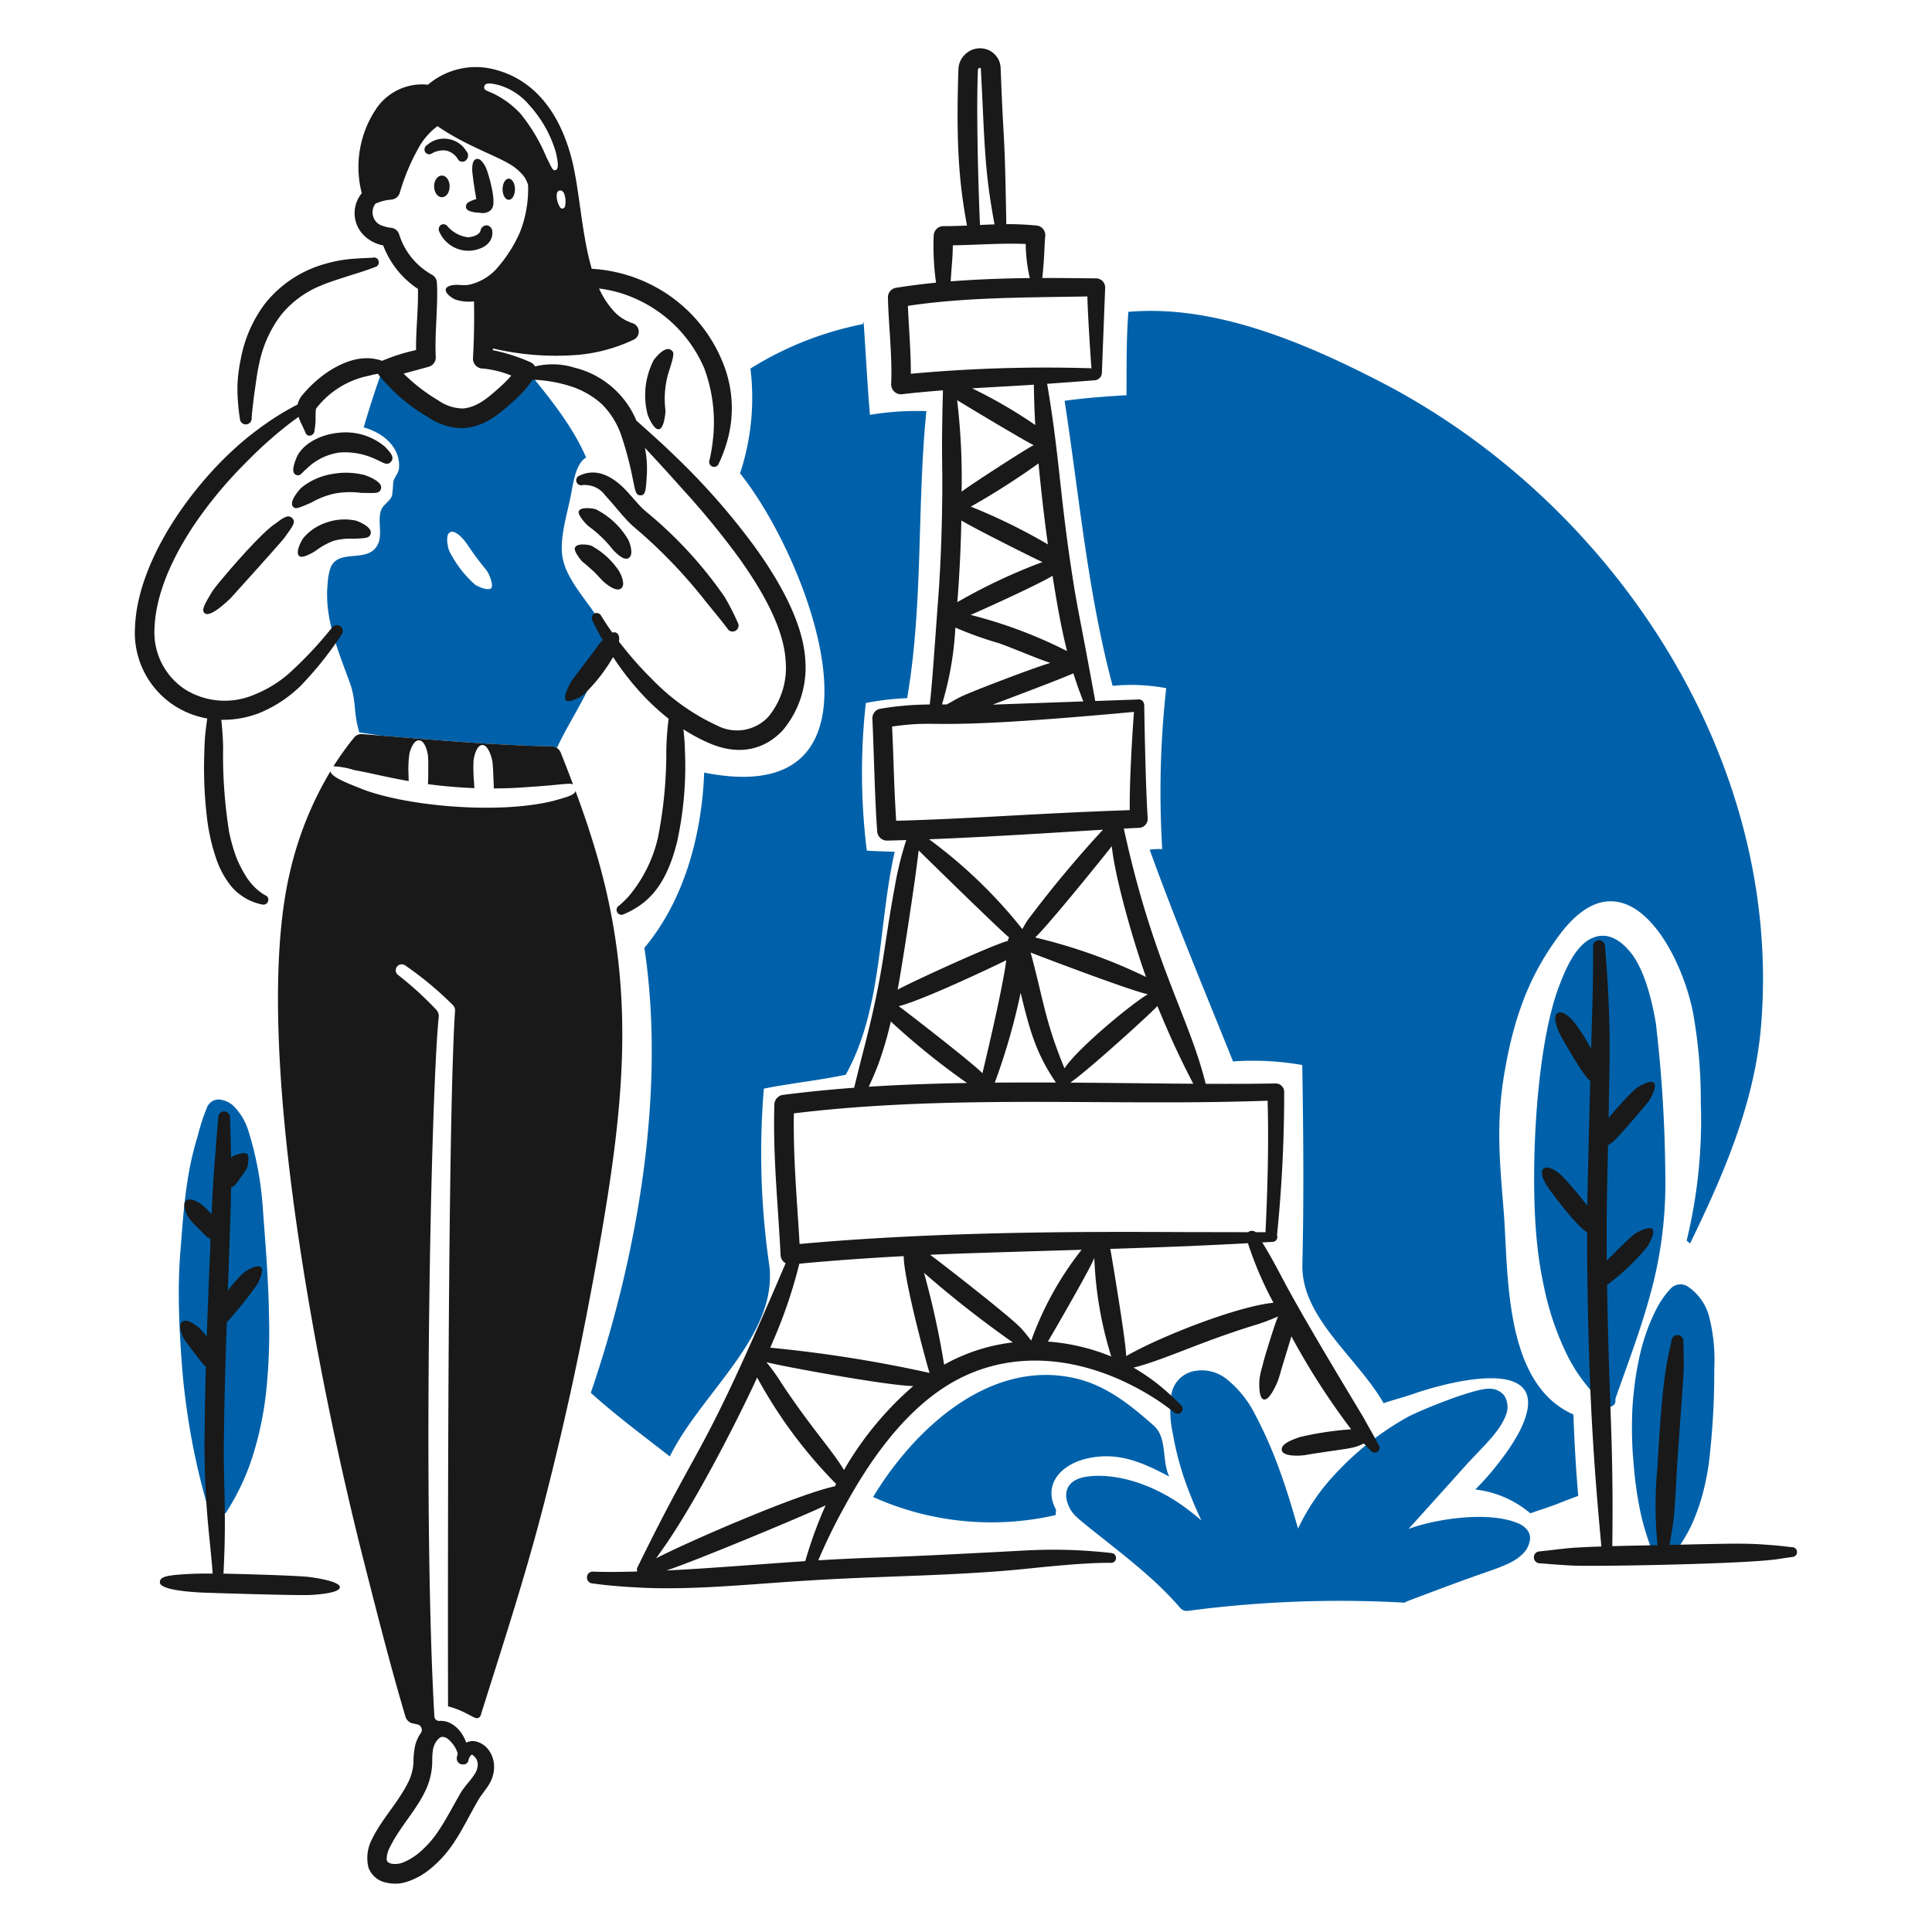 <?xml version="1.0"?>
<svg xmlns="http://www.w3.org/2000/svg" version="1.1" width="150" height="150"><svg xmlns:xlink="http://www.w3.org/1999/xlink" xmlns:svgjs="http://svgjs.com/svgjs" version="1.1" viewBox="0 0 140 140" width="150" height="150" x="0" y="0"><g transform="matrix(0.7,0,0,0.7,0,0)"><path d="M49.306,20.6c-.244-1.395-.325-2.036-.369-2.433-.015-.13-.235-1.52.356-1.7.562-.18,1.039.93,1.11,1.143a15.924,15.924,0,0,1,.6,2.35,5.407,5.407,0,0,1,.071,1.217,1.157,1.157,0,0,1-.282.591,1.279,1.279,0,0,1-1.089.261c-.487-.024-1.444-.1-1.467-.593C48.22,20.994,48.555,20.853,49.306,20.6Z" fill="#191919" fill-rule="evenodd"/><path d="M50.966,24.006a.673.673,0,0,0-.539-.681.651.651,0,0,0-.68.54c-.138.546-1.052.7-1.332.694a3.372,3.372,0,0,1-2.11-1.157.513.513,0,0,0-.706-.089.581.581,0,0,0-.1.719,3.287,3.287,0,0,0,3.322,1.909C50.533,25.715,51.03,24.74,50.966,24.006Z" fill="#191919" fill-rule="evenodd"/><path d="M48.279,15.65A2.654,2.654,0,0,0,46.441,14.4a2.59,2.59,0,0,0-2.207.6.55.55,0,0,0-.257.668.508.508,0,0,0,.668.257,2.3,2.3,0,0,1,1.556-.337,1.93,1.93,0,0,1,1.243.966.553.553,0,0,0,.86-.038A.658.658,0,0,0,48.279,15.65Z" fill="#191919" fill-rule="evenodd"/><path d="M39.845,46.237a6.329,6.329,0,0,0-4.88-1.425c-1.664.165-3.633,1.056-4.276,2.581-.255.65-.57,1.526-.051,1.759.424.2.568-.183,1.117-.642a6.048,6.048,0,0,1,3.416-1.669,7.511,7.511,0,0,1,3.762.719c.8.357,1.146.669,1.528.244C40.912,47.329,40.348,46.771,39.845,46.237Z" fill="#191919" fill-rule="evenodd"/><path d="M37.747,49.179a7.807,7.807,0,0,0-3.416-.1A6.724,6.724,0,0,0,31.185,50.5c-.375.375-1.275,1.5-.848,1.952.226.24.347.26,1.914-.437a8.46,8.46,0,0,1,2.465-.937,8.853,8.853,0,0,1,2.7-.052c1.382,0,1.847.118,2.016-.41C39.68,49.919,38.227,49.34,37.747,49.179Z" fill="#191919" fill-rule="evenodd"/><path d="M36.854,53.9a5.583,5.583,0,0,0-2.979.167A5.267,5.267,0,0,0,31.4,55.7c-.241.337-.868,1.535-.4,1.875.341.281,1.569-.483,1.669-.552A7.459,7.459,0,0,1,34.5,56a6.319,6.319,0,0,1,2.08-.231c1.331-.051,1.648-.071,1.785-.5C38.577,54.614,37.278,54.035,36.854,53.9Z" fill="#191919" fill-rule="evenodd"/><path d="M30.26,53.647c-.418-.453-.986-.015-1.656.488-1.5.928-4.906,4.942-5.753,5.958-.269.334-.552.668-.8,1.014-1.021,1.65-1.191,2.065-.86,2.376.543.475,2.254-1.137,2.7-1.58.1-.1,4.9-5.419,5.509-6.176C30.351,54.405,30.646,54.065,30.26,53.647Z" fill="#191919" fill-rule="evenodd"/><path d="M76.375,64.456A25.271,25.271,0,0,0,75,61.773a43.143,43.143,0,0,0-8.09-8.784c-.9-.745-1.669-1.862-2.568-2.683-1.276-1.176-2.784-1.821-4.353-1.066a.514.514,0,0,0,.321.976,2.6,2.6,0,0,1,2.35,1.078c.983,1.042,1.931,2.357,2.94,3.236a52,52,0,0,1,7.461,7.743c.259.322,1.708,2.068,2.247,2.8a.6.6,0,0,0,.835.218A.612.612,0,0,0,76.375,64.456Z" fill="#191919" fill-rule="evenodd"/><path d="M65.064,55.923a8.09,8.09,0,0,0-3.4-3.21c-.326-.093-1.556-.271-1.747.206-.159.372.8,1.412,1.04,1.579a12.432,12.432,0,0,1,2.517,2.44c.415.414,1.1,1.1,1.58.847C65.589,57.482,65.294,56.458,65.064,55.923Z" fill="#191919" fill-rule="evenodd"/><path d="M64.053,59.072A8.037,8.037,0,0,0,61.228,56.5c-.276-.118-1.507-.31-1.708.192-.165.368.645,1.326.745,1.426.188.188.172.1,1.258,1.1.334.334.642.694.976,1.015.418.366,1.329,1.055,1.8.68C64.858,60.466,64.124,59.172,64.053,59.072Z" fill="#191919" fill-rule="evenodd"/><path d="M26.046,43.294c.038-.6.115-1.181.18-1.733.064-.6.154-1.169.231-1.708.115-.835.231-1.618.4-2.337a12.447,12.447,0,0,1,2.183-4.841,10.243,10.243,0,0,1,4.2-3.12c.757-.322,1.5-.553,2.209-.784.59-.192,1.142-.372,1.656-.526.681-.219,1.246-.411,1.721-.6a.492.492,0,0,0,.372-.6.482.482,0,0,0-.6-.373c-.411.039-.874.039-1.413.077-.449.026-.937.052-1.451.129a12.668,12.668,0,0,0-1.939.4,12.07,12.07,0,0,0-6.356,4.147,13.579,13.579,0,0,0-2.5,5.676,15.72,15.72,0,0,0-.347,2.581,14.832,14.832,0,0,0,.039,1.849c.038.591.1,1.182.205,1.811a.606.606,0,0,0,.629.591.615.615,0,0,0,.591-.63" fill="#191919" fill-rule="evenodd"/><path d="M69.466,36.232c-.549-.4-1.377.5-1.785,1.027a7.925,7.925,0,0,0-.629,5.689c.049.146.615,1.563,1.156,1.489.515-.07.681-1.553.681-1.952a9.438,9.438,0,0,1,.449-4.314C69.835,36.581,69.771,36.451,69.466,36.232Z" fill="#191919" fill-rule="evenodd"/><path d="M171.42,105.983c-.367-2.263-1.171-5.628-2.633-7.4-1.566-1.913-2.992-1.977-4.147-1.387-1.574.818-2.555,3.083-3.185,4.739-2.527,6.456-3.091,19.9-2.324,26.889a39.637,39.637,0,0,0,.655,4.16,29.642,29.642,0,0,0,2.183,6.742,17.008,17.008,0,0,0,4.238,5.727.6.6,0,0,0,.873-.039c.258-.28.066-.424.2-.77,1.246-3.544,2.581-7.037,3.557-10.645a43.17,43.17,0,0,0,1.554-12.43A141.841,141.841,0,0,0,171.42,105.983Z" fill="#0061aa" fill-rule="evenodd"/><path d="M27.851,136.453c-.051-4.045-.4-8.013-.654-11.518a34.449,34.449,0,0,0-1.541-8.052,6.256,6.256,0,0,0-1.516-2.427,2.487,2.487,0,0,0-1.541-.641,1.318,1.318,0,0,0-1.142.757,20.428,20.428,0,0,0-.976,2.979,31.9,31.9,0,0,0-1.092,4.828c-.372,2.4-.526,4.829-.719,7.23-.141,1.759-.18,3.518-.154,5.29s.116,3.519.231,5.239c.077,1.117.167,2.235.283,3.352.192,1.669.423,3.338.719,5a71.047,71.047,0,0,0,1.952,8.154.629.629,0,0,0,.757.437.594.594,0,0,0,.385-.334.538.538,0,0,0,.591-.218A24.227,24.227,0,0,0,26.2,150.6a34.549,34.549,0,0,0,1.335-6.382A57.938,57.938,0,0,0,27.851,136.453Z" fill="#0061aa" fill-rule="evenodd"/><path d="M176.957,136.407a5.381,5.381,0,0,0-2.337-3.288,1.409,1.409,0,0,0-1.657.257,9.172,9.172,0,0,0-1.5,2.145,19.84,19.84,0,0,0-1.528,4.032,29.79,29.79,0,0,0-.758,4.148,30.165,30.165,0,0,0-.231,3.4c-.026,1.13.013,2.26.077,3.378.09,1.053.167,2.118.308,3.184s.321,2.119.553,3.172a27.624,27.624,0,0,0,1.309,4.109c.09.223,1.128,1.027,1.541.539a16.05,16.05,0,0,0,2.337-3.531,21.141,21.141,0,0,0,1.361-3.993c.193-.81.347-1.631.463-2.453a79.7,79.7,0,0,0,.565-9.824A18.161,18.161,0,0,0,176.957,136.407Z" fill="#0061aa" fill-rule="evenodd"/><path d="M61.586,63.537c-1.168-1.759-3.082-3.827-3.377-6-.257-1.875.462-4.2.834-6,.257-1.181.463-3.505,1.631-4.173C59.223,43.993,56.732,41,54.459,38.2c-1.618,2.76-5.29,6.189-8.834,4.93-2.466-.873-4.366-3.248-6.074-5.123l.051.231q-1.078,3-1.952,6.01c1.9.513,3.776,1.964,3.66,4.134-.026.617-.475.951-.6,1.516a13.2,13.2,0,0,1-.129,1.412c-.231.63-.937.912-1.143,1.541-.423,1.284.373,2.851-.629,3.955-1.194,1.323-3.839.09-4.584,1.952a6.056,6.056,0,0,0-.308,1.669c-.36,3.557,1.078,6.9,2.273,10.183.744,2.042.359,3.146,1.014,5.214.722.1,1.471.214,2.242.329,3.289.265,6.564.542,9.849.757,2.607.167,5.213.308,7.833.36a1.03,1.03,0,0,1,.523.162C59.552,73.236,64.213,67.515,61.586,63.537ZM50.85,60.886c-.362.34-1.493-.234-1.682-.372a11.478,11.478,0,0,1-2.4-2.992,3.893,3.893,0,0,1-.308-.616c-.108-.349-.393-1.59.167-1.824.57-.251,1.486.9,1.592,1.066.064.077.128.18.193.27A31.127,31.127,0,0,0,50.336,59C50.65,59.392,51.118,60.6,50.85,60.886Z" fill="#0061aa" fill-rule="evenodd"/><path d="M83.364,68.333c-.2-3.57-2.324-7.7-5.213-11.7a71.058,71.058,0,0,0-6.048-7.2c-1.13-1.181-2.273-2.273-3.339-3.287-1.036-.952-2.012-1.828-2.887-2.606a9.35,9.35,0,0,0-6.419-5.483,7.62,7.62,0,0,0-4.07-.124,1.041,1.041,0,0,0-.5-.448,18.513,18.513,0,0,0-3.865-1.233c0-.059.005-.119.007-.178a28.668,28.668,0,0,0,8.9.653,17.02,17.02,0,0,0,5.7-1.579.9.9,0,0,0,.488-.9.923.923,0,0,0-.655-.8,4.519,4.519,0,0,1-2.17-1.529,8.827,8.827,0,0,1-1.279-2.054A13.327,13.327,0,0,1,66.577,31.3a13.808,13.808,0,0,1,6.344,6.869,16.063,16.063,0,0,1,.86,7.525,17.527,17.527,0,0,1-.334,1.939.512.512,0,1,0,.963.347,14.186,14.186,0,0,0,.771-1.991,12.416,12.416,0,0,0-.4-8.564,15.453,15.453,0,0,0-7.242-7.885,15.647,15.647,0,0,0-6.282-1.714c-1.028-3.506-1.229-7.805-2-11.077C57.852,11,54.8,8.173,51.372,7.242A7.64,7.64,0,0,0,44.3,8.77a5.725,5.725,0,0,0-5.432,2.607A10.8,10.8,0,0,0,37.451,20a3.24,3.24,0,0,0-.006,4.12A3.769,3.769,0,0,0,39.666,25.4a9.345,9.345,0,0,0,3.6,4.507c.038,1.849-.154,3.7-.193,5.548,0,.257-.013.513,0,.783a19.4,19.4,0,0,0-3.515,1.116,4.745,4.745,0,0,0-1.773-.267c-1.634.031-4.242,1.119-6.523,3.852a2.319,2.319,0,0,0-.453.934,26.32,26.32,0,0,0-2.513,1.462,33.648,33.648,0,0,0-3.031,2.247c-.757.642-1.5,1.323-2.221,2.042a39.728,39.728,0,0,0-2.992,3.39c-3.442,4.379-5.894,9.4-6.074,13.868a9,9,0,0,0,4.058,8.154,9.127,9.127,0,0,0,3.419,1.34c-.071.527-.153,1.105-.215,1.731-.052.577-.077,1.194-.09,1.823a44.017,44.017,0,0,0,.244,6.446,20.243,20.243,0,0,0,.924,4.315,9.3,9.3,0,0,0,1.67,3.12,5.212,5.212,0,0,0,1.1.963,5.39,5.39,0,0,0,2.016.848.5.5,0,0,0,.642-.321.472.472,0,0,0-.308-.629,5.731,5.731,0,0,1-.989-.745,6.382,6.382,0,0,1-1.1-1.4,12.342,12.342,0,0,1-.835-1.644,17.569,17.569,0,0,1-.8-2.786,50.244,50.244,0,0,1-.616-8.8c-.013-.4-.026-.784-.052-1.156-.036-.581-.084-1.126-.132-1.627a10.333,10.333,0,0,0,4.171-.8,13.59,13.59,0,0,0,3.98-2.658A36.257,36.257,0,0,0,35.354,65.7a.6.6,0,0,0-.1-.86.614.614,0,0,0-.861.1,40.844,40.844,0,0,1-4.507,4.8,12.464,12.464,0,0,1-3.531,2.157,7.768,7.768,0,0,1-7.23-.552A7.065,7.065,0,0,1,16,64.958c.128-3.326,1.7-6.972,3.942-10.388a43.334,43.334,0,0,1,5.483-6.652,43.508,43.508,0,0,1,3.827-3.505c.557-.452,1.11-.873,1.659-1.258.14.471.44.992.627,1.443.135.326.231.513.513.5a.52.52,0,0,0,.5-.5,9.919,9.919,0,0,0,.116-1.015c0-.4,0-.783.025-1.13a.345.345,0,0,1,.09-.231,9.126,9.126,0,0,1,5.226-3.287c.683-.137.124-.068,1.13-.244a1.03,1.03,0,0,0,.113.178,18.567,18.567,0,0,0,5.1,4.341,6.23,6.23,0,0,0,3.788,1.1c2.088-.222,3.411-1.344,4.97-2.735a12.047,12.047,0,0,0,2.022-2.265,14.269,14.269,0,0,1,3.786.629,8.762,8.762,0,0,1,3.415,1.926,8.494,8.494,0,0,1,1.952,3.12,35.471,35.471,0,0,1,1.22,4.585c.25,1.179.289,1.731.809,1.707.465-.021.544-.373.629-1.861a11.092,11.092,0,0,0-.178-3.053q.418.449.855.92c.989,1.065,2.029,2.221,3.095,3.415a84.224,84.224,0,0,1,5.817,7.1c2.606,3.66,4.623,7.384,4.8,10.646a7.951,7.951,0,0,1-1.8,5.765,4.435,4.435,0,0,1-5.291.9,22.3,22.3,0,0,1-6.716-4.777A35.964,35.964,0,0,1,64.693,67.2q-.317-.392-.618-.784c.059-.392.017-.75-.264-.908a.5.5,0,0,0-.42-.015q-.634-.888-1.176-1.773a.515.515,0,0,0-.693-.2.524.524,0,0,0-.206.693c.32.674.677,1.359,1.067,2.043a5.1,5.1,0,0,0-.4.464c-.318.408.49-.572-2.735,3.646-.313.507-1,1.785-.668,2.119.332.354,1.544-.35,1.823-.565a17.4,17.4,0,0,0,3.062-3.9l.029.043A29.86,29.86,0,0,0,66.221,71.6a24.311,24.311,0,0,0,2.99,2.8c-.172,1.5-.2,2.169-.236,3.2a45.283,45.283,0,0,1-.861,9.091,14.35,14.35,0,0,1-3.069,6.138,11,11,0,0,1-.963.925.493.493,0,0,0-.18.693.5.5,0,0,0,.694.18,8.2,8.2,0,0,0,2-1.169c1.937-1.514,2.895-3.915,3.493-6.292a36.51,36.51,0,0,0,.809-9.566,20.379,20.379,0,0,0-.154-2.106,17.805,17.805,0,0,0,2.73,1.462c3.235,1.374,5.816.514,7.563-1.361A10.1,10.1,0,0,0,83.364,68.333ZM57.911,19.727c.218-.053.374.1.475.283a2.384,2.384,0,0,1,.128,1.233c-.021.18-.1.333-.282.346s-.275-.129-.347-.295a2.219,2.219,0,0,1-.257-1.1C57.637,19.978,57.705,19.777,57.911,19.727ZM50.134,8.95c.092-.493.918-.27,1.413-.167A6.494,6.494,0,0,1,54.8,10.889a12.472,12.472,0,0,1,2.735,4.854c.194.844.365,1.76-.013,1.862-.326.087-.349-.147-.95-1.31a18.063,18.063,0,0,0-2.71-4.546,9.507,9.507,0,0,0-2.645-1.99C50.46,9.382,50.054,9.383,50.134,8.95ZM51.75,40.076c-1.137,1.014-2.3,2.074-3.814,2.209a4.489,4.489,0,0,1-2.542-.822,18.31,18.31,0,0,1-3.609-2.786c.165-.044,2.408-.656,2.581-.706a1,1,0,0,0,.745-1.015c-.1-2.029.116-4.058.141-6.087.013-.539.013-1.065-.025-1.605a.983.983,0,0,0-.553-.847,7.241,7.241,0,0,1-3.351-4.148.976.976,0,0,0-.783-.681,3.936,3.936,0,0,1-.989-.23,1.427,1.427,0,0,1-.617-.4,1.5,1.5,0,0,1-.077-1.868,4.908,4.908,0,0,1,1.69-.43.988.988,0,0,0,.822-.655,22.064,22.064,0,0,1,2.119-4.97,7.112,7.112,0,0,1,1.8-1.977c2.82,1.953,5.807,2.945,7.422,3.9A5.437,5.437,0,0,1,54.018,18a2.787,2.787,0,0,1,.648,1.157,12.241,12.241,0,0,1-.835,4.87,14.373,14.373,0,0,1-2.568,3.946A5.453,5.453,0,0,1,48.442,29.5a6.814,6.814,0,0,1-1.04-.013c-.4-.016-1.064.066-1.224.371-.21.4.509.966.97,1.155a4.455,4.455,0,0,0,1.921.182c.015.8.018,1.589.01,2.382-.013,1.168-.052,2.337-.116,3.518a1.014,1.014,0,0,0,.963,1.053,10.248,10.248,0,0,1,3,.732A12.385,12.385,0,0,1,51.75,40.076Z" fill="#191919" fill-rule="evenodd"/><path d="M36.652,79.715c1.763.314,3.118.693,5.654,1.143-.012-.214-.008-.433-.014-.651a11.405,11.405,0,0,1,.077-2.093c.056-.4.432-1.5,1-1.477.592.022.884,1.08.938,1.669.038.476.025.951.025,1.426,0,.321,0,.642-.012.963-.009.153-.007.318-.023.478,1.612.217,3.227.351,4.811.415-.018-.2-.024-.4-.036-.6a16.6,16.6,0,0,1-.051-2.26c.054-.43.309-1.581.911-1.605.549-.021.943,1.113,1.04,1.695.065.514.077,1.028.1,1.541.013.347.039.681.039,1.015,0,.082.008.163.012.244,2.428-.017,3.309-.142,4.363-.2,2.53-.174,3.452-.385,3.833-.225q-.621-1.653-1.273-3.284a1.037,1.037,0,0,0-.925-.642c-2.62-.052-5.226-.193-7.833-.36-3.929-.257-7.846-.6-11.788-.912a1,1,0,0,0-.86.373,31.563,31.563,0,0,0-2.122,2.959A8.291,8.291,0,0,1,36.652,79.715Z" fill="#191919" fill-rule="evenodd"/><path d="M156.931,157.6c-2.8-1.044-7.3-.494-10.221.373-.3.09-.6.192-.9.295.093-.1-.215.264,6-6.652,1.493-1.66,3.373-3.3,4.032-5.007a2.224,2.224,0,0,0-.116-2.132,1.908,1.908,0,0,0-1.515-.719c-1.668-.07-7.751,2.467-8.642,3.017a30.4,30.4,0,0,0-7.576,6.061,21.66,21.66,0,0,0-3.621,5.406c-.565-2.016-1.169-4.006-1.875-5.958a45.412,45.412,0,0,0-2.594-5.907,11.092,11.092,0,0,0-2.863-3.569,4.125,4.125,0,0,0-3.416-.874,2.948,2.948,0,0,0-2.363,2.414,11.257,11.257,0,0,0,.141,4.02,30.917,30.917,0,0,0,1.811,6.356c.347.912.745,1.8,1.156,2.671-.527-.45-1.053-.873-1.605-1.284-3.684-2.726-7.606-3.638-10.248-3.249-1.438.193-2.26.963-2.131,2.157a3.24,3.24,0,0,0,.822,1.772c.673.8,4.839,3.8,7.871,6.524a35.514,35.514,0,0,1,3.1,3.133.866.866,0,0,0,.8.308,119.574,119.574,0,0,1,22.433-.848l.218-.128s2.543-.976,5.278-1.978c3.682-1.37,5.457-1.752,6.613-2.838a2.572,2.572,0,0,0,.873-1.669C158.434,158.587,157.9,157.945,156.931,157.6Z" fill="#0061aa" fill-rule="evenodd"/><path d="M31.909,163.238c-1.546-.157-7.385-.314-8.775-.333.084-1.669.143-3.338.143-5.007,0-1.144-.012-2.273-.038-3.4-.039-1.683-.09-3.378-.064-5.06.034-4.174.159-8.36.3-12.546a42.424,42.424,0,0,0,3.174-3.962c.057-.1.731-1.421.372-1.734-.386-.386-1.572.371-1.759.527a13.042,13.042,0,0,0-1.656,1.862l-.015.019q.054-1.521.107-3.042c.085-2.55.192-5.089.226-7.638a1.35,1.35,0,0,0,.261-.128.979.979,0,0,0,.205-.193c.206-.257.386-.526.591-.8a6.827,6.827,0,0,0,.629-.976c.037-.1.222-1.167-.013-1.361-.283-.266-1.324.129-1.425.193a1.321,1.321,0,0,0-.253.2q-.006-.391-.015-.783c-.013-1.13-.052-2.26-.09-3.39a.606.606,0,0,0-.591-.629.6.6,0,0,0-.629.591c-.09,1.13-.193,2.247-.27,3.377-.132,1.64-.266,3.3-.42,6.647-.3-.294-.586-.6-.9-.866-.4-.352-1.322-.885-1.759-.514-.394.336-.018,1.4.475,2.016.244.283.514.565.783.822s.514.527.784.783a2.452,2.452,0,0,0,.359.283,1.538,1.538,0,0,0,.152.065c-.012.29-.023.58-.035.87q-.2,4.611-.358,9.234a9.346,9.346,0,0,0-.82-.929c-.447-.371-1.284-.967-1.734-.6-.474.379,0,1.492.321,1.951.07.1,1.65,2.252,2,2.582a1.406,1.406,0,0,0,.139.1q-.106,3.98-.142,7.953c0,1.9.052,3.814.167,5.715.052.86.116,1.695.193,2.542.158,1.751.356,3.472.489,5.216-.561,0-1.121,0-1.681.009-3.031.122-3.788.274-3.788.9,0,.823,3.449,1.009,4.276,1.053,1.08.049,9.8.318,11.185.257.271-.008,3.142-.13,3.172-.8S32.1,163.259,31.909,163.238Z" fill="#191919" fill-rule="evenodd"/><path d="M185.508,160.167c-.655-.078-1.3-.155-1.965-.206-2.782-.218-3.259-.2-10.718-.032.5-2.74.489-2.812.806-8.48.742-10.737.717-8.915.629-12.571a.6.6,0,0,0-.552-.668.607.607,0,0,0-.667.552c-.467,2.237-.948,3.634-1.464,13.1a41.763,41.763,0,0,0,.01,8.094c-1.238.024-2.967.055-4.683.1.145-11.126-.336-14.13-.538-27.041a23.127,23.127,0,0,0,4.168-3.963c.1-.149.867-1.447.526-1.81-.384-.385-1.737.422-1.836.488-.474.316-2.6,2.479-2.889,2.765,0-.577-.008-1.156-.009-1.737-.018-3.309.061-6.743.136-10.21a3.6,3.6,0,0,0,.96-.793c.337-.352,2.887-3.224,3.288-3.814.089-.138.9-1.473.5-1.849-.359-.384-1.669.443-1.913.629a33.117,33.117,0,0,0-2.776,3.014q.02-1.026.036-2.052c.08-4.505.139-6.567-.09-11.133-.077-1.567-.193-3.121-.321-4.636a.617.617,0,0,0-1.233.065c.013,1.605-.013,3.248-.038,4.905-.018.749-.087,2.845-.161,5.672a23.053,23.053,0,0,0-1.595-2.533c-.369-.493-1.327-1.524-1.887-1.143-.572.364.063,1.828.257,2.184.051.1,2.255,4.134,3.136,4.847-.095,3.563-.19,7.15-.264,10.671q-.027,1.124-.044,2.237a38.7,38.7,0,0,0-2.63-3.105c-.323-.3-1.426-1.182-1.9-.732-.536.456.337,1.807.745,2.337.722.963,2.741,3.638,3.763,4.257,0,.4,0,.79,0,1.182.089,15.339.755,23.482,1.478,31.333-1.148.039-2.238.088-3.111.15-1.1.1-2.183.243-3.275.359a.606.606,0,0,0-.6.616.616.616,0,0,0,.616.617c1.1.077,2.2.179,3.3.231,2.283.123,17.624-.153,21.162-.642.565-.077,1.1-.167,1.669-.244a.507.507,0,1,0-.025-1.014Z" fill="#191919" fill-rule="evenodd"/><path d="M45.747,18.171c-.45,0-.809.5-.809,1.117s.359,1.13.809,1.13.8-.5.8-1.13S46.183,18.171,45.747,18.171Z" fill="#191919" fill-rule="evenodd"/><path d="M52.668,18.491c-.36,0-.642.5-.642,1.091,0,.617.282,1.105.642,1.105s.642-.488.642-1.105C53.31,18.992,53.015,18.491,52.668,18.491Z" fill="#191919" fill-rule="evenodd"/><path d="M142.706,149.569c-.308-.565-.59-1.117-.912-1.669s-.6-1.105-.937-1.644c-9.209-15.269-7.6-13.368-10.187-17.641l1.075-.057a.509.509,0,0,0,.488-.513.672.672,0,0,0-.038-.167,146.168,146.168,0,0,0,.744-14.857.877.877,0,0,0-.9-.861c-2.41.044-4.819.046-7.227.035-1.723-6.971-5.443-12.457-8.475-26.422.561-.029,1.092-.054,1.588-.075a.906.906,0,0,0,.642-.308.949.949,0,0,0,.244-.681c-.24-3.394-.357-11.572-.36-11.672v.012a.693.693,0,0,0-.154-.462.516.516,0,0,0-.372-.18l-4.545.161c-1.652-9.06-1.839-9.476-2.378-13.016C109.7,51.179,109.7,47.4,108.4,39.73c1.649-.115,3.3-.239,4.929-.364a.8.8,0,0,0,.737-.766l.341-8.832a.976.976,0,0,0-.27-.668.951.951,0,0,0-.667-.283c-1.631-.012-3.287-.038-4.944-.038l-.631,0c.239-2.134.212-3.417.31-4.369a1,1,0,0,0-.912-1.066c-1.029-.095-2.1-.149-3.12-.14-.183-10.653-.257-7.262-.587-16.177a2.227,2.227,0,0,0-.2-.822,2.155,2.155,0,0,0-1.233-1.091A2.379,2.379,0,0,0,101.321,5a2.23,2.23,0,0,0-1.477.693,2.2,2.2,0,0,0-.629,1.49c-.291,8.644.2,12.346.885,16.168-.817.033-1.632.059-2.443.059a1.007,1.007,0,0,0-1,1,26.585,26.585,0,0,0,.244,4.852c-1.39.137-2.771.311-4.135.529a1,1,0,0,0-.847,1.028c.072,2.99.461,6.027.333,8.95a1.049,1.049,0,0,0,.322.77,1.008,1.008,0,0,0,.8.27c1.409-.163,2.819-.293,4.238-.4-.206,8.178.015,6.881-.1,12.99-.065,3.069-.193,6.138-.437,9.182-.349,4.736-.608,8.655-.83,10.347a31.589,31.589,0,0,0-5.114.441,1,1,0,0,0-.822,1.041c.161,3.415.249,8.364.5,11.672a1.016,1.016,0,0,0,1.04.937q.981-.024,1.966-.055a34.6,34.6,0,0,0-1.19,4.846c-1.322,7.145-1.037,8.518-3.467,17.824-.1.394-.582,2.325-.735,2.969-2.458.182-4.911.423-7.359.738a1.028,1.028,0,0,0-.9.963c-.164,5.351.376,10.307.642,15.627a1.011,1.011,0,0,0,.347.719,1.06,1.06,0,0,0,.175.119c-8.98,21.059-8.438,17.378-15.323,31.452a.511.511,0,0,0-.028.46c-1.462.042-3.1.066-4.558.015a.591.591,0,0,0-.655.553.609.609,0,0,0,.552.667c1.515.206,3.03.334,4.559.411,5.821.343,12.1-.386,18.157-.732,7.148-.457,14.944-.452,22.189-1.194,2-.2,6.023-.643,8.757-.616a.509.509,0,1,0,.077-1.015,52.89,52.89,0,0,0-8.834-.269c-17.535.943-13.714.579-21.509,1.019a56.029,56.029,0,0,1,2.672-5.48c2.381-4.379,5.476-8.888,9.5-11.827,6.605-4.848,14.771-4.133,21.881.077a24.368,24.368,0,0,1,2.812,1.939.521.521,0,0,0,.719-.038.5.5,0,0,0-.038-.719,24.922,24.922,0,0,0-2.671-2.4,21.8,21.8,0,0,0-2.244-1.494c3.154-.8,6.58-2.524,12.184-4.287a21.749,21.749,0,0,0,2.779-1.01l0,.011c-.276.581-.943,2.765-1.118,3.339-.18.591-.359,1.168-.5,1.772a8.646,8.646,0,0,0-.309,1.387c-.024.232-.117,1.972.45,2.08.553.126,1.21-1.352,1.438-1.875.18-.488.308-.989.449-1.477.19-.6.945-3.1.969-3.178a74.513,74.513,0,0,0,6.187,9.623,33.078,33.078,0,0,0-5.313.8c-.722.262-2.023.687-1.862,1.386.16.669,1.929.548,2.234.5a2.84,2.84,0,0,0,.488-.077c4.418-.694,4.618-.573,5.762-1.148.238.251.477.5.719.746a.5.5,0,0,0,.719.1A.5.5,0,0,0,142.706,149.569Zm-22.894-45.425c1.418,3.428,2.367,5.439,3.716,8.044q-1.079-.006-2.158-.015c-3.505-.032-7.014-.078-10.524-.1l-.012-.026C112.736,110.733,119.4,104.659,119.812,104.144Zm-9.615,6.449c-2.024-4.9-2.158-7.019-3.506-11.987.1.049,10.206,3.921,12.134,4.317C116.894,104.078,111.4,108.7,110.2,110.593Zm-4.541-7.82c.888,3.658,1.536,6.216,3.654,9.29q-3.165-.015-6.33.01A65.914,65.914,0,0,0,105.656,102.773ZM101.7,111.1c-1-1.058-8.357-6.744-8.67-6.942,2.224-.508,9.74-4.053,11.133-4.755C103.827,102.3,101.73,110.98,101.7,111.1ZM96.176,86.881c6.629-.26,13.126-.7,18-.989a118.445,118.445,0,0,0-7.805,9.377c-.2.307-.366.6-.54.909A50.553,50.553,0,0,0,96.176,86.881Zm22.462,14.256a55.33,55.33,0,0,0-11.482-4.089c1.178-1.048,7.236-8.525,7.935-9.456C115.431,90.969,117.442,97.846,118.638,101.137ZM111.115,69.7c.382,1.215.662,1.973,1.032,2.91-10.95.388-9,.321-9.383.329C103.21,72.774,110.043,70.212,111.115,69.7Zm-.654-2.3a48.146,48.146,0,0,0-9.983-3.746c.4-.151,7.3-3.267,8.48-4.056C109.371,62.213,109.816,64.839,110.461,67.4ZM107.012,46.08h0c-.914.45-6.921,4.357-7.47,4.828a67.757,67.757,0,0,0-.46-9.481C99.183,41.5,106.311,45.793,107.012,46.08ZM100.634,40.2c2.509-.152,4.174-.232,5.832-.341l.552-.037c.03,1.144.062,2.806.154,4.177A50.125,50.125,0,0,0,100.634,40.2ZM99.517,53.874c.918.609,7.732,4.033,8.413,4.313l-.1.027a59.2,59.2,0,0,0-8.727,4.119C99.324,59.527,99.463,56.7,99.517,53.874Zm8.961,2.482a59.859,59.859,0,0,0-7.977-3.91,77.183,77.183,0,0,0,7.007-4.474C107.771,50.762,108.091,53.564,108.478,56.356Zm-7.247-49.1a.219.219,0,0,1,.218-.231l.065.026.025.051c.41,7.929.352,10.425,1.415,16.127-.5.016-1,.037-1.506.059C101.378,21.944,101.021,12.507,101.231,7.26Zm-2.6,18.14c2.409-.032,5.1-.245,7.551-.141a16.345,16.345,0,0,0,.423,3.531c-3.285.037-6.069.172-8.19.34C98.516,27.45,98.633,26.566,98.633,25.4Zm-4.34,13.292c0-2.434-.2-4.567-.308-7.024,6-.913,12.506-.859,18.581-.976.045,1.885.3,5.826.424,7.435A152.671,152.671,0,0,0,94.293,38.692ZM98.9,64.969a38.043,38.043,0,0,0,4.522,1.62c1.577.563,3.963,1.6,5.31,2.036-1.943.576-8.318,3.027-9.287,3.511-.5.251-.952.532-1.441.789l-.493,0A33.262,33.262,0,0,0,98.9,64.969Zm-6.128,20c-.274-4.529-.224-5.564-.424-9.759,5.624-.778,2.679.555,25.04-1.515-.211,2.8-.469,7.37-.437,10.169C106.222,84.247,101.262,84.726,92.772,84.966ZM95.1,88.033c.091.1,8.533,8.376,9.359,9.006a.984.984,0,0,0-.125.359c-1.808.494-10.349,4.441-11.408,5.052C93.337,100.258,94.685,91.655,95.1,88.033Zm-4.182,22.154a37.268,37.268,0,0,0,1.3-4.44,74.773,74.773,0,0,0,7.886,6.363c-4.3.076-7.459.215-10.175.39C90.2,111.928,90.651,110.909,90.915,110.187Zm-8.736,5.068c13.245-1.615,26.552-1.1,39.178-1.143q4.95,0,9.862-.167c.132,4.365-.008,9.25-.218,13.612h-1.008a.63.63,0,0,0-.654-.086.523.523,0,0,0-.135.085c-2.162,0-4.324-.011-6.486-.011-3.005-.013-6-.026-8.989-.013-10.038.033-20.961.331-30.959,1.246C82.509,124.144,82.108,120.052,82.179,115.255Zm15.554,26.019a87.177,87.177,0,0,0-2.084-9.515,109.692,109.692,0,0,0,9.193,7.207A19.063,19.063,0,0,0,97.733,141.274Zm9.02-2.493c-.352-.439-.681-.877-1.076-1.305-1.325-1.382-8.986-7.31-9.4-7.582,2.954-.143,10.733-.367,15.686-.518A33.317,33.317,0,0,0,106.753,138.781Zm-24.007-7.964c3.6-.34,7.2-.589,10.8-.784.026,2.578,2.488,11.578,2.683,12.092a137.122,137.122,0,0,0-16.49-2.614c.079-.19.159-.38.237-.569A50.135,50.135,0,0,0,82.746,130.817ZM78.379,142.6a48.827,48.827,0,0,0,8.176,11.016l-.129.244c-4.109.88-15.927,6.079-18.509,7.461q.283-.4.566-.8C71.671,156.084,76.1,147.563,78.379,142.6Zm-9.425,19.978c2.109-.61,14.773-5.864,16.516-6.753a43.8,43.8,0,0,0-2.108,5.783C78.478,161.934,73.259,162.379,68.954,162.574Zm18.414-10.4c-1.274-2.137-3.346-4.283-6.451-8.964a19.417,19.417,0,0,0-1.579-2.2c1.842.472,12.771,2.466,15.207,2.466A33.831,33.831,0,0,0,87.368,152.178Zm21.109-13.3c.07-.1,4.4-7.538,4.806-8.662a38.863,38.863,0,0,0,1.756,10.209A21.329,21.329,0,0,0,108.477,138.879Zm8.1,1.507c.015-1.391-1.613-11-1.637-11.1q4.029-.126,8.047-.286,3.1-.137,6.2-.3a36.751,36.751,0,0,0,2.644,6.163C128.081,135.225,120.077,138.362,116.578,140.386Z" fill="#191919" fill-rule="evenodd"/><path d="M174.952,128.73c3.467-7.113,6.665-14.5,7.345-22.446,2.35-27.749-15.357-54.355-39.421-66.773-7.782-4.006-17.092-8.012-26.067-7.229-.219,2.876-.18,5.753-.193,8.629-2.132.128-4.289.283-6.408.578,1.515,9.836,2.389,19.852,4.97,29.508a19.649,19.649,0,0,1,5.547.244,97.533,97.533,0,0,0-.411,16.655,7.323,7.323,0,0,0-1.3.064c2.671,7.41,5.7,14.613,8.629,21.92a29.207,29.207,0,0,1,7.166.372c.115,6.883.179,13.74.012,20.623-.141,5.522,5.65,9.592,8.411,14.382,1-.347,2.042-.6,3.044-.95,3.171-1.118,15.139-4.482,11.081,3.762a20.192,20.192,0,0,1-1.669,2.645,29.384,29.384,0,0,1-2.966,3.48,10.7,10.7,0,0,1,5.7,2.466c1.015-.373,2.08-.681,3.082-1.092.616-.257,1.246-.475,1.875-.719-.244-2.812-.4-5.6-.5-8.424-7.153-3.133-6.729-14.305-7.191-20.712-.409-5.2-.871-9.329.064-14.729,1.1-6.453,2.922-10.456,5.637-14.138,6.626-8.963,12.5,1.079,13.869,7.962a51.259,51.259,0,0,1,.809,9.3,52.792,52.792,0,0,1-1.464,14.317" fill="#0061aa" fill-rule="evenodd"/><path d="M89.4,33.287c.218,3.211.385,6.447.655,9.657a29.681,29.681,0,0,1,5.843-.385c-.989,9.836-.308,19.942-1.991,29.714a27.879,27.879,0,0,0-4.276.5,65.418,65.418,0,0,0,.1,15.281c.963.077,1.926.077,2.889.129-1.708,7.447-1.232,16.179-5.072,23.075-2.8.59-5.663.873-8.475,1.438a80.729,80.729,0,0,0,.552,18.208c.976,7.32-7.024,13.252-10.285,19.865-2.787-2.17-5.561-4.224-8.18-6.587,4.854-14.176,7.782-31.178,5.547-46.061,4.173-4.995,5.946-11.762,6.19-18.144,20.738,4.135,10.9-22.061,3.711-30.972a24.9,24.9,0,0,0,1.078-10.851,34.42,34.42,0,0,1,11.634-4.6" fill="#0061aa" fill-rule="evenodd"/><path d="M109.273,156.844a29.86,29.86,0,0,1-18.889-1.874c4.212-6.986,12.122-14.459,21.137-12.238,3.133.784,5.585,2.787,7.922,4.854,1.413,1.259.8,3.57,1.593,5.265-2.812-1.49-5.368-2.632-8.642-1.836-2.543.629-4.482,2.658-3.069,5.277" fill="#0061aa" fill-rule="evenodd"/><path d="M61.748,88.392c-.641-2.2-1.378-4.365-2.168-6.5-.14.436-.911.626-2.331,1.024-5.871,1.437-15.532.486-19.929-1.3-1.6-.632-3-1.195-3.116-1.77a36.086,36.086,0,0,0-4.225,10.588c-4.109,17.783,3.271,54,7.82,71.716,1.285,5.057,2.707,10.635,4.178,15.566a1,1,0,0,0,.746.69l.477.1a.588.588,0,0,1,.352.921c-.031.042-.062.085-.093.13a3.911,3.911,0,0,0-.487,1.168,7.761,7.761,0,0,0-.167,1.644,5.2,5.2,0,0,1-.642,2.311c-.976,1.926-2.671,3.686-3.621,5.651a4.175,4.175,0,0,0-.4,2.991,2.424,2.424,0,0,0,1.862,1.567,3.881,3.881,0,0,0,2.132-.09,7.447,7.447,0,0,0,2.44-1.361,11.95,11.95,0,0,0,2.388-2.658c.938-1.387,1.644-2.9,2.491-4.34.424-.771,1.053-1.374,1.387-2.132a3.431,3.431,0,0,0,.308-1.387,2.935,2.935,0,0,0-.5-1.669,2.305,2.305,0,0,0-1.579-1.015,1.658,1.658,0,0,0-.809.155,4.213,4.213,0,0,0-.578-1.092,3.141,3.141,0,0,0-1.1-.937,2.171,2.171,0,0,0-1.087-.214.494.494,0,0,1-.53-.464c-1.225-21.1-.385-64.23.451-72.414a.929.929,0,0,0-.248-.732,35.16,35.16,0,0,0-3.946-3.6.6.6,0,0,1-.141-.848.616.616,0,0,1,.86-.154,35.486,35.486,0,0,1,4.931,4.1.775.775,0,0,1,.231.617c-.872,13.147-.723,71.889-.724,71.989a6.763,6.763,0,0,1,.861.269c.93.347,1.319.643,1.944.918a.424.424,0,0,0,.575-.261c2.524-8.039,4.789-14.881,6.854-23.092,1.905-7.534,3.618-15.255,5.393-25.3C64.645,114.223,65.855,102.366,61.748,88.392ZM45.463,179.944a.647.647,0,0,1,.257-.141.9.9,0,0,1,.6.18,3.1,3.1,0,0,1,1.066,1.541c-.026.115-.064.244-.09.372a.626.626,0,0,0,.462.745,1.263,1.263,0,0,0,.219.012h.012a.512.512,0,0,0,.514-.5l.013-.026c.09-.269.192-.424.334-.475.064-.026.1.051.167.1a1.156,1.156,0,0,1,.423,1.1,1.927,1.927,0,0,1-.359.886c-.385.591-.9,1.092-1.3,1.708-.835,1.4-1.554,2.864-2.465,4.2a10.508,10.508,0,0,1-2,2.208,6.445,6.445,0,0,1-1.476.9,2.21,2.21,0,0,1-1.349.167c-.282-.077-.436-.2-.462-.423a2.612,2.612,0,0,1,.347-1.3c.937-1.939,2.619-3.7,3.57-5.638a7.208,7.208,0,0,0,.8-3.184,7.553,7.553,0,0,1,.051-1.066,2.262,2.262,0,0,1,.231-.809A1.773,1.773,0,0,1,45.463,179.944Z" fill="#191919" fill-rule="evenodd"/></g></svg></svg>
